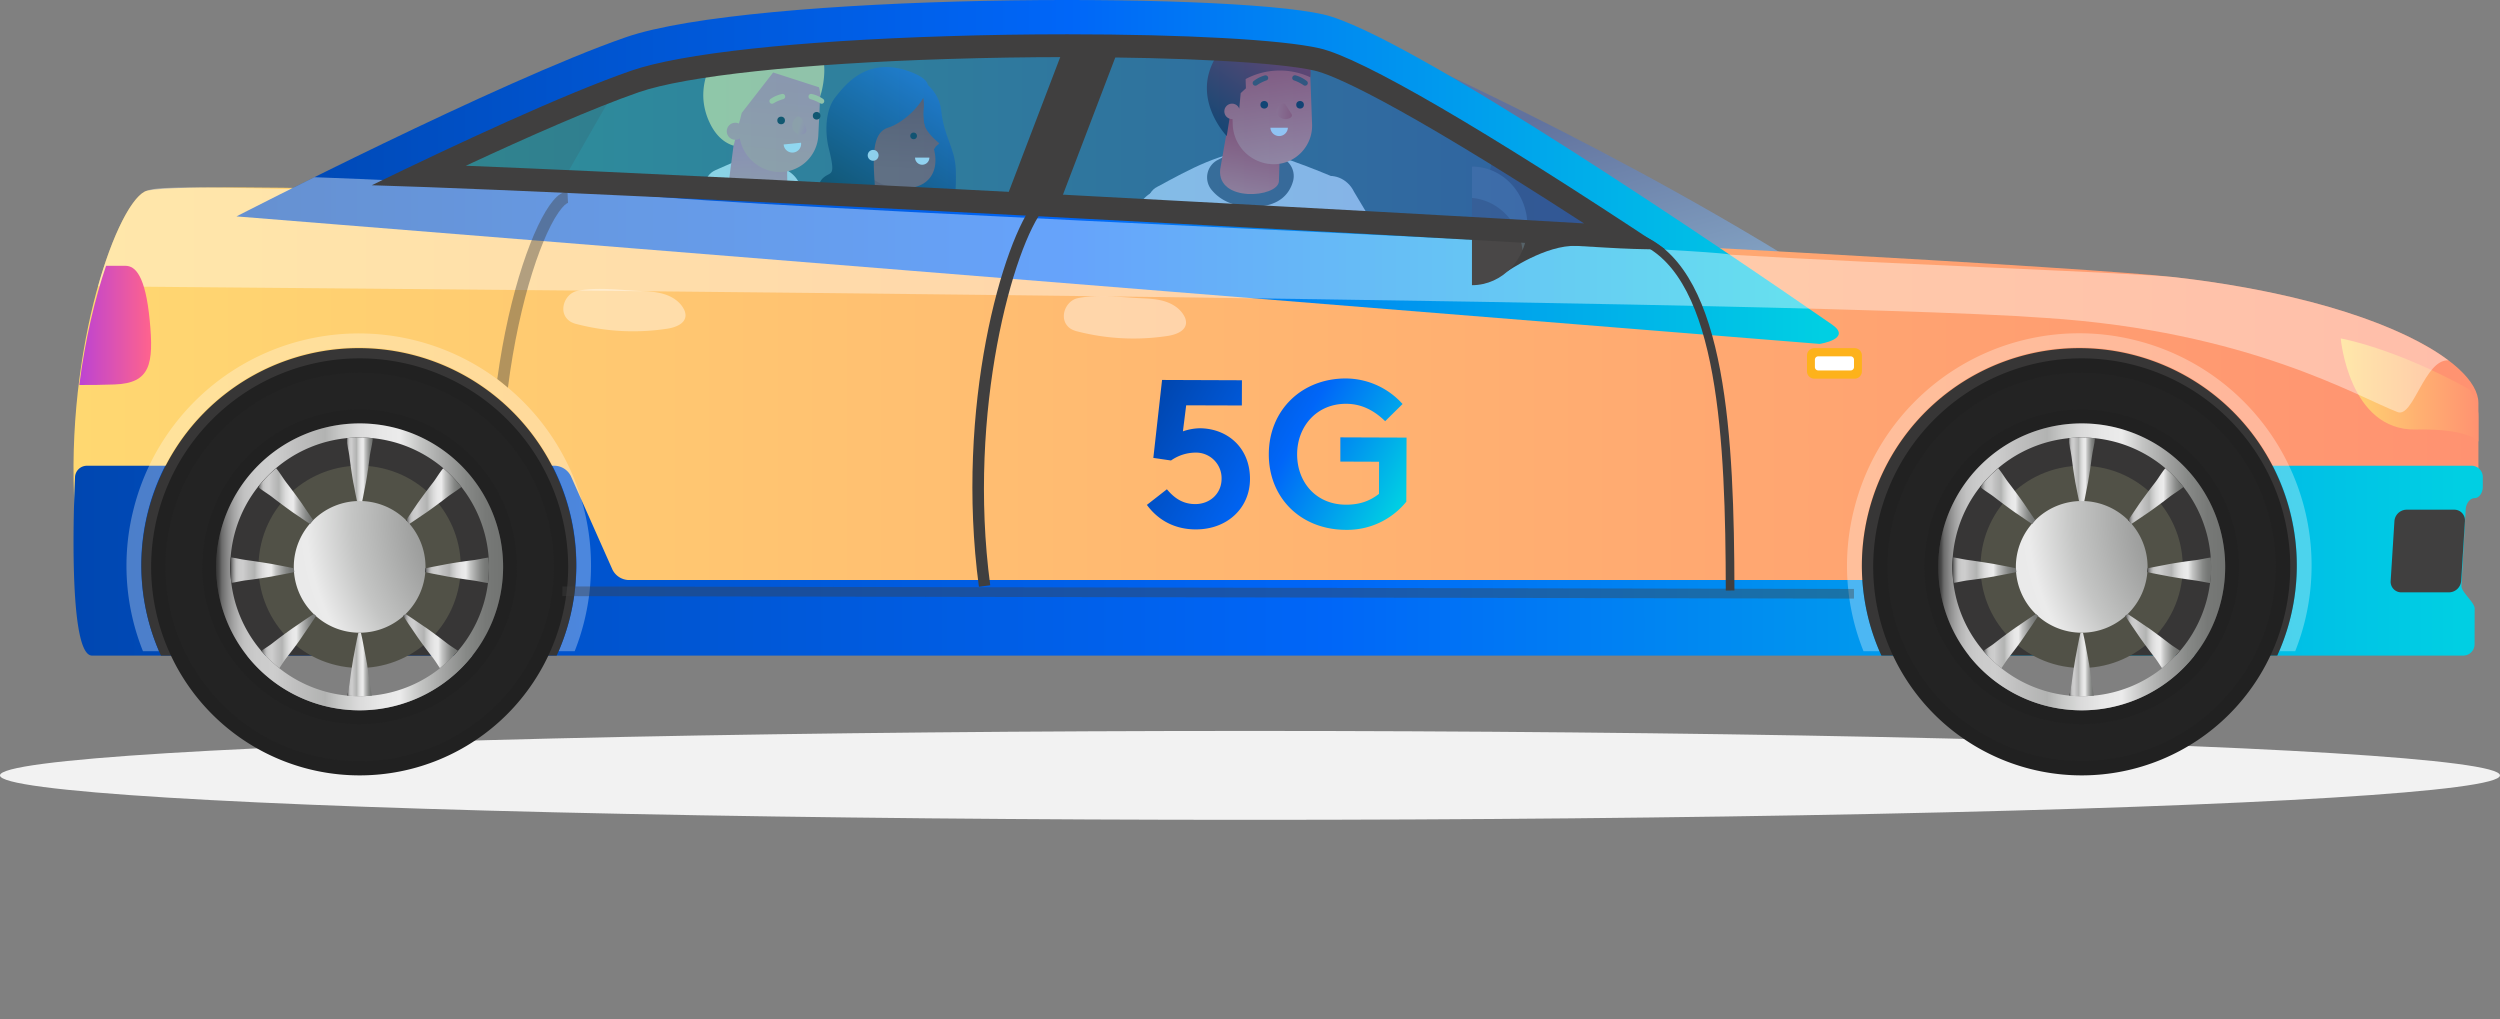 <svg xmlns="http://www.w3.org/2000/svg" xmlns:xlink="http://www.w3.org/1999/xlink" viewBox="0 0 1326.15 540.68"><rect x="0" y="0" width="1326.15" height="540.68" fill="#808080" stroke="none"/><defs><style>.cls-1{fill:none;}.cls-2{isolation:isolate;}.cls-3{fill:#f2f2f2;}.cls-4{fill:url(#linear-gradient);}.cls-5{fill:url(#New_Gradient_Swatch);}.cls-6{fill:url(#New_Gradient_Swatch-2);}.cls-7{fill:url(#New_Gradient_Swatch_copy_2);}.cls-8{fill:url(#New_Gradient_Swatch_copy_2-2);}.cls-9{fill:#3d5457;}.cls-10,.cls-16,.cls-20,.cls-43{fill:#fff;}.cls-10,.cls-18{opacity:0.4;}.cls-10,.cls-16{mix-blend-mode:overlay;}.cls-11,.cls-12,.cls-18{fill:#403f3f;}.cls-12,.cls-19,.cls-20{fill-rule:evenodd;}.cls-13{fill:url(#New_Gradient_Swatch_copy);}.cls-14{fill:#494747;}.cls-15{fill:#647f8a;}.cls-122,.cls-15{opacity:0.5;}.cls-16{opacity:0.3;}.cls-17{fill:#373636;}.cls-19{fill:#fdb21b;}.cls-21{fill:url(#New_Gradient_Swatch_copy_2-3);}.cls-22{fill:url(#New_Gradient_Swatch_copy_2-4);}.cls-23{fill:#515147;}.cls-24{fill:#212121;}.cls-25{fill:url(#radial-gradient);}.cls-26{fill:url(#linear-gradient-2);}.cls-27{fill:url(#linear-gradient-3);}.cls-28{fill:url(#linear-gradient-4);}.cls-29{clip-path:url(#clip-path);}.cls-30{fill:url(#linear-gradient-5);}.cls-31{fill:#65d0a7;}.cls-32{fill:url(#linear-gradient-6);}.cls-33{fill:#bc43d3;}.cls-34{fill:#ff638d;}.cls-35{fill:url(#linear-gradient-7);}.cls-36{fill:url(#linear-gradient-8);}.cls-37{fill:url(#linear-gradient-9);}.cls-38{fill:url(#linear-gradient-10);}.cls-39{fill:url(#linear-gradient-11);}.cls-40{fill:url(#linear-gradient-12);}.cls-41{fill:url(#linear-gradient-13);}.cls-42{fill:#f9f6f2;}.cls-44{fill:url(#linear-gradient-14);}.cls-45{fill:url(#linear-gradient-15);}.cls-46{fill:url(#linear-gradient-16);}.cls-47{fill:url(#linear-gradient-17);}.cls-48{fill:url(#linear-gradient-18);}.cls-49{fill:#e6e6e6;}.cls-50{fill:#231f20;}.cls-51{fill:#4d4d4d;}.cls-52{fill:url(#linear-gradient-19);}.cls-53{fill:url(#linear-gradient-20);}.cls-54{fill:url(#linear-gradient-21);}.cls-55{fill:#40291b;}.cls-56{fill:url(#linear-gradient-22);}.cls-57{fill:url(#linear-gradient-23);}.cls-58{fill:url(#linear-gradient-24);}.cls-59{fill:url(#linear-gradient-25);}.cls-60{fill:url(#linear-gradient-26);}.cls-61{fill:url(#linear-gradient-27);}.cls-62{fill:url(#linear-gradient-28);}.cls-63{fill:url(#linear-gradient-29);}.cls-64{fill:url(#linear-gradient-30);}.cls-65{fill:url(#linear-gradient-31);}.cls-66{fill:url(#linear-gradient-32);}.cls-67{fill:url(#linear-gradient-33);}.cls-68{fill:url(#linear-gradient-34);}.cls-69{fill:url(#linear-gradient-35);}.cls-70{fill:url(#linear-gradient-36);}.cls-71{fill:url(#linear-gradient-37);}.cls-72{fill:url(#linear-gradient-38);}.cls-73{fill:url(#linear-gradient-39);}.cls-74{fill:url(#linear-gradient-40);}.cls-75{fill:url(#linear-gradient-41);}.cls-76{fill:#1a1a1a;}.cls-77{fill:#1bcfe1;}.cls-78{fill:#ffd871;}.cls-79{fill:url(#linear-gradient-42);}.cls-80{fill:url(#linear-gradient-43);}.cls-81{fill:url(#linear-gradient-44);}.cls-82{fill:url(#linear-gradient-45);}.cls-83{fill:url(#linear-gradient-46);}.cls-84{fill:#283259;}.cls-85{fill:#f5f1e8;}.cls-86{fill:url(#linear-gradient-47);}.cls-87{fill:url(#linear-gradient-48);}.cls-88{fill:url(#linear-gradient-49);}.cls-89{fill:url(#linear-gradient-50);}.cls-90{fill:url(#linear-gradient-51);}.cls-91{fill:url(#linear-gradient-52);}.cls-92{fill:url(#linear-gradient-53);}.cls-93{fill:url(#linear-gradient-54);}.cls-94{fill:url(#linear-gradient-55);}.cls-95{fill:url(#linear-gradient-56);}.cls-96{fill:url(#linear-gradient-57);}.cls-97{fill:url(#linear-gradient-58);}.cls-98{fill:url(#linear-gradient-59);}.cls-99{fill:url(#linear-gradient-60);}.cls-100{fill:url(#linear-gradient-61);}.cls-101{fill:url(#linear-gradient-62);}.cls-102{fill:url(#linear-gradient-63);}.cls-103{fill:url(#linear-gradient-64);}.cls-104{fill:url(#linear-gradient-65);}.cls-105{fill:url(#linear-gradient-66);}.cls-106{fill:url(#linear-gradient-67);}.cls-107{fill:url(#linear-gradient-68);}.cls-108{fill:url(#linear-gradient-69);}.cls-109{fill:url(#linear-gradient-70);}.cls-110{fill:url(#linear-gradient-71);}.cls-111{fill:#232323;}.cls-112{fill:url(#radial-gradient-2);}.cls-113{fill:url(#linear-gradient-72);}.cls-114{fill:url(#linear-gradient-73);}.cls-115{fill:url(#linear-gradient-74);}.cls-116{fill:url(#linear-gradient-75);}.cls-117{fill:url(#linear-gradient-76);}.cls-118{fill:url(#linear-gradient-77);}.cls-119{fill:url(#linear-gradient-78);}.cls-120{fill:url(#linear-gradient-79);}.cls-121{fill:url(#linear-gradient-80);}.cls-122{fill:url(#New_Gradient_Swatch_copy_3);}</style><linearGradient id="linear-gradient" x1="912.9" y1="47.14" x2="981.41" y2="317.94" gradientTransform="translate(-69.61)" gradientUnits="userSpaceOnUse"><stop offset="0.03" stop-color="#61729e"/><stop offset="0.75" stop-color="#a2cee4"/></linearGradient><linearGradient id="New_Gradient_Swatch" x1="38.98" y1="222.51" x2="1314.7" y2="222.51" gradientUnits="userSpaceOnUse"><stop offset="0" stop-color="#ffd871"/><stop offset="1" stop-color="#ff9271"/></linearGradient><linearGradient id="New_Gradient_Swatch-2" x1="1241.67" y1="206.88" x2="1314.7" y2="206.88" xlink:href="#New_Gradient_Swatch"/><linearGradient id="New_Gradient_Swatch_copy_2" x1="38.98" y1="297.41" x2="1317.02" y2="297.41" gradientUnits="userSpaceOnUse"><stop offset="0" stop-color="#0047b1"/><stop offset="0.52" stop-color="#0066f8"/><stop offset="0.99" stop-color="#00cfe3"/></linearGradient><linearGradient id="New_Gradient_Swatch_copy_2-2" x1="125.44" y1="91.2" x2="975.42" y2="91.2" xlink:href="#New_Gradient_Swatch_copy_2"/><linearGradient id="New_Gradient_Swatch_copy" x1="42.07" y1="172.64" x2="80.17" y2="172.64" gradientUnits="userSpaceOnUse"><stop offset="0" stop-color="#bc43d3"/><stop offset="1" stop-color="#ff638d"/></linearGradient><linearGradient id="New_Gradient_Swatch_copy_2-3" x1="1657.85" y1="-413.78" x2="1780.53" y2="-344.82" gradientTransform="translate(-1051.01 629.39) rotate(0.23)" xlink:href="#New_Gradient_Swatch_copy_2"/><linearGradient id="New_Gradient_Swatch_copy_2-4" x1="1675.16" y1="-444.56" x2="1797.83" y2="-375.61" gradientTransform="translate(-1051.01 629.39) rotate(0.23)" xlink:href="#New_Gradient_Swatch_copy_2"/><radialGradient id="radial-gradient" cx="2340.23" cy="274.5" r="344.12" gradientTransform="matrix(-1, 0, 0, 1, 2626.55, 0)" gradientUnits="userSpaceOnUse"><stop offset="0" stop-color="#727472"/><stop offset="0.06" stop-color="#777977"/><stop offset="0.13" stop-color="#878987"/><stop offset="0.2" stop-color="#a1a2a1"/><stop offset="0.29" stop-color="#c4c5c4"/><stop offset="0.36" stop-color="#ebebeb"/><stop offset="0.43" stop-color="#e7e7e7"/><stop offset="0.5" stop-color="#dbdbdb"/><stop offset="0.57" stop-color="#c6c7c6"/><stop offset="0.62" stop-color="#b2b3b2"/><stop offset="0.72" stop-color="#bfbfbf"/><stop offset="0.8" stop-color="#cdcdcd"/><stop offset="0.86" stop-color="#cbcbcb"/><stop offset="0.9" stop-color="#c3c3c3"/><stop offset="0.92" stop-color="#b6b6b6"/><stop offset="0.94" stop-color="#a3a3a3"/><stop offset="0.96" stop-color="#8a8a8a"/><stop offset="0.98" stop-color="#6c6c6c"/><stop offset="0.99" stop-color="#494949"/><stop offset="1" stop-color="#373737"/></radialGradient><linearGradient id="linear-gradient-2" x1="2359.67" y1="300.7" x2="2511.87" y2="300.7" gradientTransform="matrix(-1, 0, 0, 1, 2626.55, 0)" xlink:href="#radial-gradient"/><linearGradient id="linear-gradient-3" x1="2428.8" y1="249" x2="2442.74" y2="249" gradientTransform="matrix(-1, 0, 0, 1, 2626.55, 0)" xlink:href="#radial-gradient"/><linearGradient id="linear-gradient-4" x1="2429.24" y1="352.47" x2="2442.3" y2="352.47" gradientTransform="matrix(-1, 0, 0, 1, 2626.55, 0)" xlink:href="#radial-gradient"/><clipPath id="clip-path"><path class="cls-1" d="M862.57,125.83q-4.85-.21-9.92-.51c-80.39-4.87-470.21-26.5-630.6-32.29,39-18.62,84.69-39.38,114.8-49.83,25.76-9,86.22-15.5,165.88-18,20.91-.65,42.2-1,63.27-1,62.2,0,113,2.79,132.62,7.28C710.52,34.26,747.58,50.33,862.57,125.83Z"/></clipPath><linearGradient id="linear-gradient-5" x1="551.75" y1="396.58" x2="569.79" y2="396.58" gradientUnits="userSpaceOnUse"><stop offset="0" stop-color="#811708"/><stop offset="1" stop-color="#9e3824"/></linearGradient><linearGradient id="linear-gradient-6" x1="12029.85" y1="2929.22" x2="12045.75" y2="2891.66" gradientTransform="translate(2057.38 -12115.67) rotate(83.34)" xlink:href="#linear-gradient-5"/><linearGradient id="linear-gradient-7" x1="467.15" y1="120.2" x2="522.17" y2="31.65" gradientUnits="userSpaceOnUse"><stop offset="0"/><stop offset="1" stop-color="#256cee"/></linearGradient><linearGradient id="linear-gradient-8" x1="466.87" y1="90.48" x2="462.47" y2="104.16" xlink:href="#linear-gradient-5"/><linearGradient id="linear-gradient-9" x1="474.59" y1="41.33" x2="472.11" y2="89.26" xlink:href="#linear-gradient-5"/><linearGradient id="linear-gradient-10" x1="511.34" y1="271.3" x2="421" y2="107.22" gradientUnits="userSpaceOnUse"><stop offset="0" stop-color="#ff638d"/><stop offset="1" stop-color="#bc43d3"/></linearGradient><linearGradient id="linear-gradient-11" x1="476.3" y1="127.99" x2="580.12" y2="231.43" xlink:href="#linear-gradient-10"/><linearGradient id="linear-gradient-12" x1="437.62" y1="101.85" x2="492.64" y2="13.31" xlink:href="#linear-gradient-7"/><linearGradient id="linear-gradient-13" x1="474.18" y1="130.12" x2="577.99" y2="233.56" xlink:href="#linear-gradient-10"/><linearGradient id="linear-gradient-14" x1="12035.14" y1="2932.02" x2="12051.04" y2="2894.45" gradientTransform="translate(2057.38 -12115.67) rotate(83.34)" xlink:href="#linear-gradient-5"/><linearGradient id="linear-gradient-15" x1="12030.76" y1="2930.49" x2="12046.65" y2="2892.93" gradientTransform="translate(2057.38 -12115.67) rotate(83.34)" xlink:href="#linear-gradient-5"/><linearGradient id="linear-gradient-16" x1="493.09" y1="42.23" x2="490.65" y2="89.43" xlink:href="#linear-gradient-5"/><linearGradient id="linear-gradient-17" x1="689.68" y1="543.29" x2="692.35" y2="442.33" gradientUnits="userSpaceOnUse"><stop offset="0" stop-color="#ff8864"/><stop offset="1" stop-color="#cf0900"/></linearGradient><linearGradient id="linear-gradient-18" x1="2858.15" y1="2500.92" x2="2844.79" y2="2440.03" gradientTransform="translate(-1344.91 -2740.14) rotate(17.25)" xlink:href="#linear-gradient-17"/><linearGradient id="linear-gradient-19" x1="16145.61" y1="-321.26" x2="16088.74" y2="-185.31" gradientTransform="matrix(-0.25, 0.97, -0.97, -0.25, 4574.99, -15461.53)" xlink:href="#linear-gradient-17"/><linearGradient id="linear-gradient-20" x1="659.75" y1="112.64" x2="668.35" y2="58.08" xlink:href="#linear-gradient-17"/><linearGradient id="linear-gradient-21" x1="-1243.38" y1="89.87" x2="-1255.34" y2="12.14" gradientTransform="translate(1923.48)" xlink:href="#linear-gradient-17"/><linearGradient id="linear-gradient-22" x1="-1279.1" y1="72.39" x2="-1234.94" y2="9.07" gradientTransform="translate(1923.48)" gradientUnits="userSpaceOnUse"><stop offset="0"/><stop offset="1" stop-color="#cf0900"/></linearGradient><linearGradient id="linear-gradient-23" x1="16137.48" y1="-324.66" x2="16080.61" y2="-188.71" gradientTransform="matrix(-0.25, 0.97, -0.97, -0.25, 4574.99, -15461.53)" xlink:href="#linear-gradient-17"/><linearGradient id="linear-gradient-24" x1="16155.59" y1="-317.09" x2="16098.71" y2="-181.14" gradientTransform="matrix(-0.25, 0.97, -0.97, -0.25, 4574.99, -15461.53)" xlink:href="#linear-gradient-17"/><linearGradient id="linear-gradient-25" x1="16141.79" y1="-322.86" x2="16084.92" y2="-186.91" gradientTransform="matrix(-0.25, 0.97, -0.97, -0.25, 4574.99, -15461.53)" xlink:href="#linear-gradient-17"/><linearGradient id="linear-gradient-26" x1="16146.82" y1="-320.75" x2="16089.95" y2="-184.8" gradientTransform="matrix(-0.25, 0.97, -0.97, -0.25, 4574.99, -15461.53)" xlink:href="#linear-gradient-17"/><linearGradient id="linear-gradient-27" x1="16150.89" y1="-319.05" x2="16094.02" y2="-183.1" gradientTransform="matrix(-0.25, 0.97, -0.97, -0.25, 4574.99, -15461.53)" xlink:href="#linear-gradient-17"/><linearGradient id="linear-gradient-28" x1="16146.96" y1="-320.7" x2="16090.09" y2="-184.74" gradientTransform="matrix(-0.25, 0.97, -0.97, -0.25, 4574.99, -15461.53)" xlink:href="#linear-gradient-17"/><linearGradient id="linear-gradient-29" x1="16146.64" y1="-320.83" x2="16089.77" y2="-184.88" gradientTransform="matrix(-0.25, 0.97, -0.97, -0.25, 4574.99, -15461.53)" xlink:href="#linear-gradient-17"/><linearGradient id="linear-gradient-30" x1="18094.17" y1="-5471.59" x2="18037.3" y2="-5335.64" gradientTransform="translate(10407.06 -15889.36) rotate(137.94)" xlink:href="#linear-gradient-17"/><linearGradient id="linear-gradient-31" x1="18086.05" y1="-5474.99" x2="18029.17" y2="-5339.04" gradientTransform="translate(10407.06 -15889.36) rotate(137.94)" xlink:href="#linear-gradient-17"/><linearGradient id="linear-gradient-32" x1="18104.15" y1="-5467.42" x2="18047.28" y2="-5331.46" gradientTransform="translate(10407.06 -15889.36) rotate(137.94)" xlink:href="#linear-gradient-17"/><linearGradient id="linear-gradient-33" x1="18090.35" y1="-5473.19" x2="18033.48" y2="-5337.24" gradientTransform="translate(10407.06 -15889.36) rotate(137.94)" xlink:href="#linear-gradient-17"/><linearGradient id="linear-gradient-34" x1="18095.39" y1="-5471.08" x2="18038.51" y2="-5335.13" gradientTransform="translate(10407.06 -15889.36) rotate(137.94)" xlink:href="#linear-gradient-17"/><linearGradient id="linear-gradient-35" x1="18099.45" y1="-5469.38" x2="18042.58" y2="-5333.43" gradientTransform="translate(10407.06 -15889.36) rotate(137.94)" xlink:href="#linear-gradient-17"/><linearGradient id="linear-gradient-36" x1="18095.52" y1="-5471.03" x2="18038.65" y2="-5335.07" gradientTransform="translate(10407.06 -15889.36) rotate(137.94)" xlink:href="#linear-gradient-17"/><linearGradient id="linear-gradient-37" x1="18095.2" y1="-5471.16" x2="18038.33" y2="-5335.21" gradientTransform="translate(10407.06 -15889.36) rotate(137.94)" xlink:href="#linear-gradient-17"/><linearGradient id="linear-gradient-38" x1="-1264.68" y1="93.15" x2="-1276.64" y2="15.42" gradientTransform="translate(1923.48)" xlink:href="#linear-gradient-17"/><linearGradient id="linear-gradient-39" x1="-1256.13" y1="58.43" x2="-1228.94" y2="59.64" gradientTransform="translate(1923.48)" xlink:href="#linear-gradient-17"/><linearGradient id="linear-gradient-40" x1="427.47" y1="557.59" x2="430.14" y2="456.63" gradientUnits="userSpaceOnUse"><stop offset="0" stop-color="#f59073"/><stop offset="1" stop-color="#ef638b"/></linearGradient><linearGradient id="linear-gradient-41" x1="2611.97" y1="2592.32" x2="2598.61" y2="2531.43" gradientTransform="translate(-1344.91 -2740.14) rotate(17.25)" xlink:href="#linear-gradient-40"/><linearGradient id="linear-gradient-42" x1="4057.44" y1="231.45" x2="4060.8" y2="115.98" gradientTransform="matrix(-1, 0, 0, 1, 4516.71, 0)" gradientUnits="userSpaceOnUse"><stop offset="0.01" stop-color="#0b4baa"/><stop offset="1" stop-color="#246cec"/></linearGradient><linearGradient id="linear-gradient-43" x1="14074.15" y1="1819.03" x2="13986.76" y2="1993.44" gradientTransform="translate(1917.75 -13880.6) rotate(88.08)" xlink:href="#linear-gradient-40"/><linearGradient id="linear-gradient-44" x1="4080.77" y1="101.27" x2="4071.42" y2="265.69" xlink:href="#linear-gradient-42"/><linearGradient id="linear-gradient-45" x1="4154.31" y1="105.54" x2="4144.89" y2="271.32" xlink:href="#linear-gradient-42"/><linearGradient id="linear-gradient-46" x1="4171.46" y1="234.76" x2="4174.82" y2="119.34" xlink:href="#linear-gradient-42"/><linearGradient id="linear-gradient-47" x1="2478.4" y1="1695.37" x2="2710.67" y2="1695.37" gradientTransform="matrix(-0.75, -0.67, -0.67, 0.75, 3400.66, 666.95)" xlink:href="#linear-gradient-40"/><linearGradient id="linear-gradient-48" x1="5005.2" y1="-135.7" x2="5001.46" y2="-182.23" gradientTransform="matrix(-0.99, 0.13, 0.13, 0.99, 5383.25, -404.54)" xlink:href="#linear-gradient-40"/><linearGradient id="linear-gradient-49" x1="-4381.64" y1="-158.24" x2="-4350.43" y2="-294.26" gradientTransform="translate(4774.91 -324.1) rotate(-7.53)" xlink:href="#linear-gradient-40"/><linearGradient id="linear-gradient-50" x1="4982.56" y1="-185.05" x2="4975.28" y2="-181.5" gradientTransform="matrix(-0.99, 0.13, 0.13, 0.99, 5383.25, -404.54)" xlink:href="#linear-gradient-40"/><linearGradient id="linear-gradient-51" x1="-4403.43" y1="-163.56" x2="-4372.23" y2="-299.58" gradientTransform="translate(4774.91 -324.1) rotate(-7.53)" xlink:href="#linear-gradient-40"/><linearGradient id="linear-gradient-52" x1="2478.4" y1="1678.67" x2="2710.67" y2="1678.67" gradientTransform="matrix(-0.75, -0.67, -0.67, 0.75, 3400.66, 666.95)" xlink:href="#linear-gradient-40"/><linearGradient id="linear-gradient-53" x1="2478.4" y1="1696.62" x2="2710.67" y2="1696.62" gradientTransform="matrix(-0.75, -0.67, -0.67, 0.75, 3400.66, 666.95)" xlink:href="#linear-gradient-40"/><linearGradient id="linear-gradient-54" x1="2478.4" y1="1679.85" x2="2710.67" y2="1679.85" gradientTransform="matrix(-0.75, -0.67, -0.67, 0.75, 3400.66, 666.95)" xlink:href="#linear-gradient-40"/><linearGradient id="linear-gradient-55" x1="2478.4" y1="1685.19" x2="2710.67" y2="1685.19" gradientTransform="matrix(-0.75, -0.67, -0.67, 0.75, 3400.66, 666.95)" xlink:href="#linear-gradient-40"/><linearGradient id="linear-gradient-56" x1="2478.4" y1="1690.69" x2="2710.67" y2="1690.69" gradientTransform="matrix(-0.75, -0.67, -0.67, 0.75, 3400.66, 666.95)" xlink:href="#linear-gradient-40"/><linearGradient id="linear-gradient-57" x1="2478.4" y1="1689.28" x2="2710.67" y2="1689.28" gradientTransform="matrix(-0.75, -0.67, -0.67, 0.75, 3400.66, 666.95)" xlink:href="#linear-gradient-40"/><linearGradient id="linear-gradient-58" x1="2478.4" y1="1689.54" x2="2710.67" y2="1689.54" gradientTransform="matrix(-0.75, -0.67, -0.67, 0.75, 3400.66, 666.95)" xlink:href="#linear-gradient-40"/><linearGradient id="linear-gradient-59" x1="14069.75" y1="1816.83" x2="13982.36" y2="1991.24" gradientTransform="translate(1917.75 -13880.6) rotate(88.08)" xlink:href="#linear-gradient-40"/><linearGradient id="linear-gradient-60" x1="14087.71" y1="1825.83" x2="14000.32" y2="2000.24" gradientTransform="translate(1917.75 -13880.6) rotate(88.08)" xlink:href="#linear-gradient-40"/><linearGradient id="linear-gradient-61" x1="14075.09" y1="1819.51" x2="13987.71" y2="1993.91" gradientTransform="translate(1917.75 -13880.6) rotate(88.08)" xlink:href="#linear-gradient-40"/><linearGradient id="linear-gradient-62" x1="14079.94" y1="1821.94" x2="13992.56" y2="1996.35" gradientTransform="translate(1917.75 -13880.6) rotate(88.08)" xlink:href="#linear-gradient-40"/><linearGradient id="linear-gradient-63" x1="14083.49" y1="1823.71" x2="13996.1" y2="1998.12" gradientTransform="translate(1917.75 -13880.6) rotate(88.08)" xlink:href="#linear-gradient-40"/><linearGradient id="linear-gradient-64" x1="14078.64" y1="1821.28" x2="13991.26" y2="1995.69" gradientTransform="translate(1917.75 -13880.6) rotate(88.08)" xlink:href="#linear-gradient-40"/><linearGradient id="linear-gradient-65" x1="14078.22" y1="1821.07" x2="13990.83" y2="1995.48" gradientTransform="translate(1917.75 -13880.6) rotate(88.08)" xlink:href="#linear-gradient-40"/><linearGradient id="linear-gradient-66" x1="2367.16" y1="302.47" x2="2401.12" y2="302.47" gradientTransform="matrix(-1, 0, 0, 1, 2626.55, 0)" xlink:href="#radial-gradient"/><linearGradient id="linear-gradient-67" x1="2470.42" y1="302.47" x2="2504.38" y2="302.47" gradientTransform="matrix(-1, 0, 0, 1, 2626.55, 0)" xlink:href="#radial-gradient"/><linearGradient id="linear-gradient-68" x1="2383.64" y1="340.07" x2="2412.63" y2="340.07" gradientTransform="matrix(-1, 0, 0, 1, 2626.55, 0)" xlink:href="#radial-gradient"/><linearGradient id="linear-gradient-69" x1="2460.44" y1="263.17" x2="2489.67" y2="263.17" gradientTransform="matrix(-1, 0, 0, 1, 2626.55, 0)" xlink:href="#radial-gradient"/><linearGradient id="linear-gradient-70" x1="2458.91" y1="340.07" x2="2487.9" y2="340.07" gradientTransform="matrix(-1, 0, 0, 1, 2626.55, 0)" xlink:href="#radial-gradient"/><linearGradient id="linear-gradient-71" x1="2381.87" y1="263.17" x2="2411.1" y2="263.17" gradientTransform="matrix(-1, 0, 0, 1, 2626.55, 0)" xlink:href="#radial-gradient"/><radialGradient id="radial-gradient-2" cx="1426.74" cy="274.5" r="344.13" xlink:href="#radial-gradient"/><linearGradient id="linear-gradient-72" x1="1446.18" y1="300.7" x2="1598.37" y2="300.7" gradientTransform="matrix(-1, 0, 0, 1, 2626.55, 0)" xlink:href="#radial-gradient"/><linearGradient id="linear-gradient-73" x1="1515.3" y1="249" x2="1529.24" y2="249" gradientTransform="matrix(-1, 0, 0, 1, 2626.55, 0)" xlink:href="#radial-gradient"/><linearGradient id="linear-gradient-74" x1="1515.75" y1="352.47" x2="1528.8" y2="352.47" gradientTransform="matrix(-1, 0, 0, 1, 2626.55, 0)" xlink:href="#radial-gradient"/><linearGradient id="linear-gradient-75" x1="1453.66" y1="302.47" x2="1487.62" y2="302.47" gradientTransform="matrix(-1, 0, 0, 1, 2626.55, 0)" xlink:href="#radial-gradient"/><linearGradient id="linear-gradient-76" x1="1556.92" y1="302.47" x2="1590.89" y2="302.47" gradientTransform="matrix(-1, 0, 0, 1, 2626.55, 0)" xlink:href="#radial-gradient"/><linearGradient id="linear-gradient-77" x1="1470.14" y1="340.07" x2="1499.13" y2="340.07" gradientTransform="matrix(-1, 0, 0, 1, 2626.55, 0)" xlink:href="#radial-gradient"/><linearGradient id="linear-gradient-78" x1="1546.94" y1="263.17" x2="1576.18" y2="263.17" gradientTransform="matrix(-1, 0, 0, 1, 2626.55, 0)" xlink:href="#radial-gradient"/><linearGradient id="linear-gradient-79" x1="1545.42" y1="340.07" x2="1574.41" y2="340.07" gradientTransform="matrix(-1, 0, 0, 1, 2626.55, 0)" xlink:href="#radial-gradient"/><linearGradient id="linear-gradient-80" x1="1468.37" y1="263.17" x2="1497.6" y2="263.17" gradientTransform="matrix(-1, 0, 0, 1, 2626.55, 0)" xlink:href="#radial-gradient"/><linearGradient id="New_Gradient_Swatch_copy_3" x1="222.05" y1="74.62" x2="862.57" y2="74.62" gradientUnits="userSpaceOnUse"><stop offset="0.01" stop-color="#20cddf"/><stop offset="1" stop-color="#246cec"/></linearGradient></defs><g class="cls-2"><g id="Layer_2" data-name="Layer 2"><g id="Layer_1-2" data-name="Layer 1"><ellipse class="cls-3" cx="663.07" cy="411.31" rx="663.07" ry="23.58"/><path class="cls-4" d="M727.94,21.46S863.25,80,979.77,156.36c0,0-34.87,2.48-69.23-1.7S727.94,21.46,727.94,21.46Z"/><path class="cls-5" d="M1286.43,342.78H55.51s-7.69,23.45-15.25-63.89,20.36-168.7,36.46-177.26c24.67-13.14,989.26,35.25,1077.34,45.46,104.55,12.13,160.64,44.47,160.64,66.69v39.69c0,1.47-15.92,1.53-15.92,3v78.88C1298.78,340.06,1286.43,342.78,1286.43,342.78Z"/><path class="cls-6" d="M1314.7,220.88c0-4.47-1.6-9.3-4.68-14.28-40.12-22.23-68.35-27.07-68.35-27.07s4.32,49.06,39.91,48.31c28.39-.59,33.12,6.39,33.12,6.39Z"/><path class="cls-7" d="M1312.66,341.7a6,6,0,0,1-5.83,6.06H48.8c-13.75,0-9-94.65-9-94.65a6.32,6.32,0,0,1,6.13-6.05H294.55a10,10,0,0,1,8.28,5.5l22.06,49.61a9.94,9.94,0,0,0,8.27,5.5H1013.3a11.34,11.34,0,0,0,8.81-5.21l28.81-50.21a11.33,11.33,0,0,1,8.82-5.2h251.45a6,6,0,0,1,5.83,6.06v5.08c0,3.33-2,6.06-4.37,6.06s-4.52,2.73-4.7,6.05l-2.25,40.4c-.19,3.32,7,8.78,7,12.11Z"/><path class="cls-8" d="M702,7.66C649.1-4.46,398.8-3.45,331.87,19.79s-206.43,95-206.43,95l839.8,67.64s17.61-2.64,6.51-10.32C916.22,133.71,746.07,17.76,702,7.66Z"/><path class="cls-9" d="M862.57,125.83q-4.85-.21-9.92-.51c-80.39-4.87-470.21-26.5-630.6-32.29,39-18.62,84.69-39.38,114.8-49.83,25.76-9,86.22-15.5,165.88-18,20.91-.65,42.2-1,63.27-1,62.2,0,113,2.79,132.62,7.28C710.52,34.26,747.58,50.33,862.57,125.83Z"/><path class="cls-10" d="M1154.06,147.09c-20.35-2.35-147.67-6.76-236.49-12-4.78-3.22-460.33-22-566.36-30.5C300.05,100.5,231.73,96.37,166.83,94c-4.5,2.22-8.74,4.33-12.65,6.29-61.21-1.4-72.63-1.19-77.46,1.39-7.28,3.87-17,22.68-24.73,50.17,16.65.46,888.29,6.09,1032.41,16.75,108.45,6.92,166.4,42,187.46,50,8.3,3.15,14.34-28.16,26.92-27.43C1275.31,173.47,1226.24,155.46,1154.06,147.09Z"/><path class="cls-11" d="M915.46,313.26C915.33,234,911.71,148,870.2,129.37l1.85-4.15c44,19.7,47.82,107.39,48,188Z"/><path class="cls-12" d="M326.3,47.57l-25.76,45-61.63,3s-11.62-8.08,4.55-13.64l16.16-5.56Z"/><path class="cls-13" d="M60.85,203.94c18.83-.7,20.84-10.62,18.56-34.12S71.84,141,66.54,141H56.27c-5.82,17-11.06,38.75-14.2,63.22C47.86,204.26,54.38,204.18,60.85,203.94Z"/><path class="cls-11" d="M519.27,311.26C506.49,215.75,532,127.19,549.32,106.5c2.66-3.19,5.16-4.79,7.65-4.91l.28,6.06s-1.1.12-3.28,2.73C537.75,129.81,512.91,218,525.28,310.46Z"/><polygon class="cls-11" points="792.7 79.28 783.4 123.61 857.8 123.61 792.7 79.28"/><path class="cls-11" d="M792.7,137c4.16,1.73,6.87,7,6.87,7s20.29-14.25,36.83-13.56-12.11-20-12.11-20l-24.72,4Z"/><path class="cls-14" d="M780.84,88.37c16.24,0,29.4,14.09,29.39,31.47s-13.18,31.45-29.42,31.44Z"/><path class="cls-15" d="M780.84,88.37V105c14,1.21,25.21,12.89,26.78,27.73a33,33,0,0,0,2.61-12.87C810.24,102.46,797.08,88.37,780.84,88.37Z"/><path class="cls-11" d="M1270.15,276.42a6.55,6.55,0,0,1,6.44-6.05h25.26a5.64,5.64,0,0,1,5.69,6.05l-2,31.75a6.56,6.56,0,0,1-6.44,6.05h-25.26a5.64,5.64,0,0,1-5.69-6.05Z"/><path class="cls-16" d="M997.05,345.45a115.4,115.4,0,1,1,211.94,0h8.52a123.15,123.15,0,0,0-84.35-164.87,123,123,0,0,0-149.59,89.31,121.74,121.74,0,0,0,4.95,75.56Z"/><path class="cls-17" d="M1208,347.76a115.33,115.33,0,1,0-216.81-75.95A114.84,114.84,0,0,0,998,347.76Z"/><path class="cls-16" d="M84.37,345.45a115.42,115.42,0,1,1,211.94,0h8.53A123.18,123.18,0,1,0,70.9,269.89a121.74,121.74,0,0,0,4.94,75.56Z"/><path class="cls-17" d="M295.32,347.76a115.33,115.33,0,1,0-209.95,0Z"/><path class="cls-18" d="M293.37,106.5c2.65-3.19,5.16-4.79,7.65-4.91l.28,6.06s-1.1.12-3.28,2.73c-9.73,11.66-22.55,48.08-28.59,95.29-1.87-1.56-3.69-3.17-5.64-4.62C270.19,154.32,283.2,118.67,293.37,106.5Z"/><path class="cls-19" d="M987.66,197a3.88,3.88,0,0,1-3.86,3.87H962.41a3.88,3.88,0,0,1-3.87-3.87v-8.45a3.87,3.87,0,0,1,3.87-3.87H983.8a3.87,3.87,0,0,1,3.86,3.87Z"/><path class="cls-20" d="M983.47,194.71a1.79,1.79,0,0,1-1.78,1.8H964.5a1.79,1.79,0,0,1-1.77-1.8v-3.89a1.79,1.79,0,0,1,1.77-1.8h17.19a1.78,1.78,0,0,1,1.78,1.79Z"/><path class="cls-21" d="M619,259.54c4.1,4.92,8.66,7.84,15,7.86,8,0,14-5.74,14-13.43a13.57,13.57,0,0,0-13.88-13.88,22.94,22.94,0,0,0-12.95,4.18l-9.37-1.37,4.63-41.35,42.37.16-.05,13.38L629.22,215l-1.73,13.82a28.4,28.4,0,0,1,8.93-1.64c14.49.06,26.72,10.14,26.65,27-.06,15.39-12.14,26.71-28.76,26.65-10.15,0-19.39-4.09-25.93-13Z"/><path class="cls-22" d="M734.78,223.42c-5.44-5.26-12-9.19-20.7-9.22-15.61-.06-25.92,11.94-26,26.66s9.82,26.8,25.88,26.86c7,0,12.38-1.74,17.53-5.73l.06-17.06L711,244.85,711,232l35.12.13-.13,34a40.3,40.3,0,0,1-32.06,14.93c-24.09-.09-41-17.11-40.88-40.3s17.44-40.08,41-40A40.71,40.71,0,0,1,744,214.31Z"/><circle class="cls-23" cx="190.78" cy="300.7" r="53.64" transform="translate(-145.89 416.75) rotate(-76.63)"/><path class="cls-24" d="M80.17,300.7A110.61,110.61,0,1,0,190.78,190.09,110.61,110.61,0,0,0,80.17,300.7Zm34.51,0a76.1,76.1,0,1,1,76.1,76.09A76.1,76.1,0,0,1,114.68,300.7Z"/><path class="cls-25" d="M190.78,265.77a34.93,34.93,0,1,1-34.93,34.93A34.92,34.92,0,0,1,190.78,265.77Z"/><path class="cls-26" d="M114.68,300.7a76.1,76.1,0,1,0,76.1-76.1A76.1,76.1,0,0,0,114.68,300.7Zm7.48,0a68.62,68.62,0,1,1,68.62,68.61A68.61,68.61,0,0,1,122.16,300.7Z"/><path class="cls-27" d="M194.14,255.79c-.68,3.37-1.29,6.74-2,10.12-.47,0-.91-.14-1.38-.14s-.92.12-1.39.14c-.69-3.37-1.3-6.75-2-10.12q-1.17-6.78-2-13.57c-.41-3.26-1.42-6.52-1.59-9.78a69.48,69.48,0,0,1,13.93,0c-.17,3.26-1.18,6.52-1.59,9.78Q195.31,249,194.14,255.79Z"/><path class="cls-28" d="M187.41,349.19c.91-4.52,1.62-9,2.69-13.56h1.35c1.07,4.52,1.78,9,2.69,13.56s1.45,9.05,2,13.57c.26,2.07.77,4.15,1.15,6.22-2.15.2-4.32.33-6.52.33s-4.38-.13-6.53-.33c.38-2.07.89-4.15,1.15-6.22Q186.24,356,187.41,349.19Z"/><g class="cls-29"><path class="cls-30" d="M561.1,409.82h0a9,9,0,0,0,8.69-9.05l0-8.49a9,9,0,0,0-9.29-8.93h0a9,9,0,0,0-8.7,9l.06,8.49A9,9,0,0,0,561.1,409.82Z"/><path class="cls-31" d="M559.19,280.76S546,294,549.91,396.29h22.32L589,292.57Z"/><path class="cls-31" d="M583.58,299.18H508c-13.33,0-24.24-12.7-24.24-28.23l-15-36.9c0-4.44,25.19-10.19,29-10.19l1.86,2.4c4.24,7.56,4.4,20.66,12.15,20.66l43.77,12.77c16.11,5.82,33.14,9.7,33.47,32.88l-15.17,7.85C573.8,304.86,587.39,299.18,583.58,299.18Z"/><path class="cls-32" d="M502.09,146.74a10.46,10.46,0,0,0-13.37,6.38c-2.08,5.53-2.75,15.6,4.94,19.07l65.41,15.49,4.11-8.09Z"/><polygon class="cls-33" points="573.72 403.05 582.85 411.43 595.23 423.1 582.85 425.49 545.04 423.17 546.5 415.53 548.75 404.83 551.74 404.62 550.99 401.15 574.36 397.98 573.72 403.05"/><path class="cls-34" d="M545,423.17s31.53,5.78,35.53,5.49a79.76,79.76,0,0,0,14.77-4.06l-.29-4a76.79,76.79,0,0,1-15.34,3.1,272.08,272.08,0,0,1-35.46-4.49Z"/><path class="cls-35" d="M487.59,41.67s10.52,5.47,11.69,16.94c1.42,14,7.28,19.78,7.73,31.33.84,21.28-5.12,39-6.64,39.24s-25-7.54-25-7.54L461.83,94.39l13.75-50.56Z"/><path class="cls-36" d="M456.66,118.74l1.58.54c4.86,1.65,11.2.45,13.09-4.77L484,75.66c1.9-5.23-.53-10.86-5.39-12.51L477,62.61c-4.86-1.66-10.39,1.27-12.29,6.5L449,107.76C447.05,113,451.79,117.09,456.66,118.74Z"/><path class="cls-37" d="M470.06,98.47a25.35,25.35,0,0,1-7.87-4.08,26.68,26.68,0,0,1-8.95-12.71l-3.08-24.6c-1.45-11.52,6.43-17.25,17.92-18.36V37.49c7.81-.75,14.64,2.17,18.68,7.73A18.24,18.24,0,0,1,490,57.7c-.73,7.49,1.16,13.48,5,20,.45,1.32,3.19,9.83-1.43,16.22C487.92,101.77,475.58,100.17,470.06,98.47Z"/><path class="cls-38" d="M488.67,112.1c-9.77-.85-28.52-7.22-48.73-6.17-13.11,1.93-24.95,17.8-26.94,46.46.05,0,8,81,8,81,2,10,19.73,9.2,29.74,7l40.66,10.74c13,3.24,23.61-1.89,24.17-7.53,1-10.3-12.26-15.65-13.06-17.71-10.48-27.07-13.38-56.94-7.8-102.1-.11-.55-.24-1.08-.4-1.61a6.48,6.48,0,0,1,3.31,1.85C505.16,131.71,497.25,115.68,488.67,112.1Z"/><path class="cls-39" d="M496.49,117.17,520,151.52l-29.3,22.08-27.55-37c9.38-14.44,17.59-30.91,30.51-22.24A10.21,10.21,0,0,1,496.49,117.17Z"/><path class="cls-40" d="M491.65,47.35c-1.73,7.6-12.1,17.72-20.53,20.36S463,82.65,464,97.45c.39,5.78-3.46,9.11-7.86,11a23.19,23.19,0,0,1-18.11,0l-2.82-1.17c-1.86-2.06-2.23-9.51,1.37-12.82,4.21-3.89,7,.15,2.94-16.25-1.54-6.25-2.42-19.07,3.71-26.77,5.56-7,17.54-22.34,40.85-12.88C495.33,43.14,491.65,47.35,491.65,47.35Z"/><path class="cls-41" d="M556,175.5l-23,11.47a25.92,25.92,0,0,1-20.86,1l-26.17-10-3-26.08,21.66-19.42L518.93,151l5.2,4.75Z"/><path class="cls-42" d="M466.05,82.4a2.88,2.88,0,1,1-2.88-2.88A2.88,2.88,0,0,1,466.05,82.4Z"/><path class="cls-43" d="M493,83.59a3.8,3.8,0,0,1-7.6,0"/><path class="cls-44" d="M581.18,189.94a20.39,20.39,0,0,1-10.86,2.26,20.62,20.62,0,0,1-11.7-4.79l1.74-9.36Z"/><path class="cls-45" d="M571.07,179.38l-11.35-.62.71,3.17,8.05.95,3.41-1.22A1.52,1.52,0,0,0,571.07,179.38Z"/><path class="cls-46" d="M489.18,57.42c0,.57.61,4.47.61,5a12.77,12.77,0,0,0,.5,3.32c.24,1.36,1.33,4.75,8,10.3l-1.89,1.67c-1,1.71-1.47,2.17-1.77,2.2a.81.81,0,0,0-.38.11,1.05,1.05,0,0,0-.41.59l-9.24-10.14Z"/><circle cx="484.64" cy="72.09" r="1.77"/><ellipse class="cls-3" cx="678.64" cy="509.6" rx="85.75" ry="20.82"/><path class="cls-34" d="M643.16,297.45h52.89l17.29-6.13q.15-15.33.29-30.66Q711.8,242.81,710,225c0-12.54-3.43-19-13.91-19H643.16c-10.48,0-19,10.17-19,22.71v46.06C624.18,287.28,632.68,297.45,643.16,297.45Z"/><polygon class="cls-47" points="680.3 480.66 703.46 481.81 703.25 447.41 680.08 446.25 680.3 480.66"/><polygon class="cls-48" points="633.7 488.56 656.9 488.78 656.84 453.8 633.65 453.58 633.7 488.56"/><polygon class="cls-49" points="705.72 477.54 715.71 486.71 729.25 499.47 715.71 502.08 674.34 499.55 675.94 491.19 678.4 479.49 681.68 479.25 680.86 475.47 706.42 471.99 705.72 477.54"/><path class="cls-50" d="M674.34,499.54s34.5,6.33,38.87,6a87.76,87.76,0,0,0,16.16-4.45l-.32-4.37c-5.38,1.48-10.77,3-16.78,3.39a296.48,296.48,0,0,1-38.79-4.92Z"/><path class="cls-34" d="M624.18,261.42l2.48,84.64c.17,6.07,4.19,9.9,8.93,8.5l25.69.7,5.58-12.85q.24-10.31.47-20.62,4.75-10.95,9.52-21.89c-.18-6.08-7.35-61.14-12.08-59.74l-32.3,7.67C627.74,249.23,624,255.35,624.18,261.42Z"/><path class="cls-34" d="M629.53,453.7l33.25,3.81,4.42-124.72a11.64,11.64,0,0,0-10.94-12l-30.33-1.81Z"/><path class="cls-34" d="M713.63,260.66l-.8,84.67c-.06,6.08-4,10-8.76,8.68l-25.68,1.2c-4.76-1.3-8.86-15.66-8.8-21.74l-7.86-33.3c.06-6.08,6.15-61.27,10.91-60l32.44,7C709.84,248.54,713.69,254.58,713.63,260.66Z"/><path class="cls-34" d="M674.73,454.26,708,458.07l4.42-124.72a11.63,11.63,0,0,0-10.94-12l-30.33-1.82Z"/><polygon class="cls-3" points="661.19 484.06 671.18 493.23 684.72 505.99 671.18 508.6 629.81 506.06 631.41 497.71 633.87 486 637.15 485.77 636.33 481.99 661.89 478.51 661.19 484.06"/><path class="cls-50" d="M629.81,506.06s34.5,6.33,38.87,6a87.54,87.54,0,0,0,16.16-4.45l-.31-4.37c-5.39,1.48-10.77,3-16.78,3.39a296.63,296.63,0,0,1-38.8-4.92Z"/><path class="cls-49" d="M710.41,95.24s-32.33-14.16-44.15-14.92C649.84,79.26,630,90.35,614,99.06l29.92,21.1,58.46-11Z"/><path class="cls-49" d="M686.49,248.43c-23.49,1.18-29.42.88-56.49-9.08C617.3,234,609.53,216,609.83,207.59,605,148,601.09,104.72,614,99.06l84.55,4.33c13.26,30,19.26,63.49,16.15,101.27.85,10.54,21.3,24.62,6.31,38.13C716.52,246.86,695.15,248,686.49,248.43Z"/><path class="cls-49" d="M749.53,197.86l-1.22.6c-6.48,3.19-19,2.87-22.44-4.26l-32.44-80.27c-3.4-7.13-.88-15.56,5.6-18.76l1.22-.59c6.48-3.2,14.56,0,18,7.14l44.19,73.94C765.8,182.78,766.66,195.8,749.53,197.86Z"/><path class="cls-51" d="M646,84.83a10.4,10.4,0,0,0-3.57,15.55c3.79,4.83,10.51,9.38,22.4,9.31,14-.09,19.19-7.09,21-13.31a10.46,10.46,0,0,0-5.71-12.53h0a10.37,10.37,0,0,0-3.86-.94l-21.52-1a10.53,10.53,0,0,0-5.37,1.17Z"/><path class="cls-52" d="M784,222.09l-50.11-28.91a10.32,10.32,0,0,1-1.32-14.36c3.53-4.36,11.49-9.67,18.11-4.76l41.76,41.3Z"/><path class="cls-53" d="M678.41,96.29l1.05-34.13c.45-4.8-6.55-10-12.7-10.79l-2-.27c-6.15-.8-11.55,2.47-12,7.28L647.25,89.9C645.59,107.45,677.61,104.88,678.41,96.29Z"/><path class="cls-54" d="M675.74,87.12h0a21.91,21.91,0,0,1-21.83-21L653,41.3A20.46,20.46,0,0,1,673.27,20h0A21.93,21.93,0,0,1,695.1,41L696,65.8A20.45,20.45,0,0,1,675.74,87.12Z"/><path class="cls-55" d="M671.8,42.65a20.79,20.79,0,0,0-5.11,2.58,1.43,1.43,0,0,1-2-.47h0A1.36,1.36,0,0,1,665,43a17,17,0,0,1,5.92-3,1.45,1.45,0,0,1,1.69.79h0A1.35,1.35,0,0,1,671.8,42.65Z"/><path class="cls-55" d="M686.43,42.65a20.79,20.79,0,0,1,5.11,2.58,1.43,1.43,0,0,0,2-.47h0a1.36,1.36,0,0,0-.32-1.78,17,17,0,0,0-5.92-3,1.45,1.45,0,0,0-1.69.79h0A1.35,1.35,0,0,0,686.43,42.65Z"/><path class="cls-56" d="M693.94,31.39A20.61,20.61,0,0,1,695.1,41a38.52,38.52,0,0,0-34.33.92c0,1.64.09,3.28.14,4.93l-2.78,2.55-.75,8.16-4-2.13q-1.32,8.37-2.65,16.74c-.66-.69-14.68-15.71-9.3-33.92.82-2.78,4.7-14.44,16.77-19.58A28.92,28.92,0,0,1,685.29,21,21.85,21.85,0,0,1,693.94,31.39Z"/><path class="cls-57" d="M809,219.61,797.22,214l-.62,3.68,8.13,4.52,4.16.18A1.74,1.74,0,0,0,809,219.61Z"/><path class="cls-58" d="M803.36,245.49h0a1.73,1.73,0,0,1-2.77-.12l-11.08-11.13a1.41,1.41,0,0,1,.08-1.85l1-.89a1.4,1.4,0,0,1,1.85.09l11.08,11.13C803.91,243.67,804.31,245.07,803.36,245.49Z"/><path class="cls-59" d="M821.18,240.26h0a1.73,1.73,0,0,1-2.77-.12L807.33,229a1.41,1.41,0,0,1,.08-1.85l1-.89a1.4,1.4,0,0,1,1.85.09l11.07,11.13A1.73,1.73,0,0,1,821.18,240.26Z"/><path class="cls-60" d="M819.53,246.21h0a1.73,1.73,0,0,1-2.77-.13l-14.17-14.51a1.4,1.4,0,0,1,.08-1.84l.5-.91a1.41,1.41,0,0,1,1.85.08l14.17,14.51A1.74,1.74,0,0,1,819.53,246.21Z"/><path class="cls-61" d="M811.68,245.86h0a1.74,1.74,0,0,1-2.77-.12l-13.73-14a1.41,1.41,0,0,1,.08-1.85l1-.88a1.41,1.41,0,0,1,1.85.08l13.73,14A2.09,2.09,0,0,1,811.68,245.86Z"/><path class="cls-62" d="M810.05,227.53l-5.81,5.76c-4.85,4.88-12.7,4.53-17.58-.32l-1.76-1.92a.65.65,0,0,1,0-.93l12.72-15.64c0-.46.49-.44.93,0l12,12.1A1.44,1.44,0,0,1,810.05,227.53Z"/><circle class="cls-63" cx="792.19" cy="223.04" r="10.64"/><path class="cls-64" d="M619.27,253.63l-26-51.71a10.33,10.33,0,0,1,6.81-12.72c5.35-1.7,14.91-1.76,17.74,6L630,252.64Z"/><path class="cls-65" d="M641.55,265.33l-6.75-11.17-2.55,2.72,4.31,8.25,3.37,2.44A1.72,1.72,0,0,0,641.55,265.33Z"/><path class="cls-66" d="M622.61,283.84h0a1.74,1.74,0,0,1-2.25-1.63l-3.13-15.39a1.41,1.41,0,0,1,1.08-1.5l1.3-.21a1.4,1.4,0,0,1,1.49,1.09l3.13,15.39C624.07,282.61,623.63,284,622.61,283.84Z"/><path class="cls-67" d="M640.37,289.27h0a1.74,1.74,0,0,1-2.25-1.63L635,272.25a1.41,1.41,0,0,1,1.08-1.5l1.29-.21a1.41,1.41,0,0,1,1.5,1.09L642,287A1.73,1.73,0,0,1,640.37,289.27Z"/><path class="cls-68" d="M635.72,293.33h0a1.74,1.74,0,0,1-2.25-1.63l-3.85-19.91a1.39,1.39,0,0,1,1.08-1.5l.92-.48a1.42,1.42,0,0,1,1.5,1.08L637,290.81A1.74,1.74,0,0,1,635.72,293.33Z"/><path class="cls-69" d="M629.35,288.72h0a1.74,1.74,0,0,1-2.25-1.63l-3.75-19.27a1.42,1.42,0,0,1,1.09-1.5l1.29-.2a1.41,1.41,0,0,1,1.5,1.08L631,286.47A2.1,2.1,0,0,1,629.35,288.72Z"/><path class="cls-70" d="M638.07,272.51l-8,1.62a12.43,12.43,0,0,1-14.51-9.93l-.41-2.58a.64.64,0,0,1,.54-.75l19.23-6.07c.27-.37.65-.1.75.55L639,272A1.41,1.41,0,0,1,638.07,272.51Z"/><circle class="cls-71" cx="625.63" cy="258.94" r="10.64"/><circle class="cls-72" cx="653.55" cy="59.07" r="4.1"/><path class="cls-73" d="M685.32,61.44c-.31,1.21-2.37,1.93-4,1.72-1.91-.23-4.1-1.82-4.1-4.09,0-2.66,2.87-4.53,4.1-4.1.55.2.62.59,2,2.73C685,60.39,685.5,60.73,685.32,61.44Z"/><circle cx="670.63" cy="55.58" r="2.03"/><circle cx="689.63" cy="55.58" r="2.03"/><path class="cls-43" d="M683.17,67.75a4.64,4.64,0,0,1-9.27,0"/><path class="cls-49" d="M603.84,214.45l-1.34-.17c-7.17-.89-17.49-8.08-16.41-15.9l17-84.89c1.08-7.81,7.83-13.47,15-12.58l1.34.17c7.17.9,12.15,8,11.07,15.85L626.8,203C625.73,210.81,619.28,222.15,603.84,214.45Z"/><ellipse class="cls-3" cx="411.28" cy="519.86" rx="85.75" ry="20.82"/><path class="cls-34" d="M381,311.74h52.89l17.29-6.13q.15-15.33.29-30.66l-3.66-35.71c0-12.54-3.44-19-13.92-19H381c-10.48,0-19,10.16-19,22.7V289C362,301.58,370.47,311.74,381,311.74Z"/><polygon class="cls-74" points="418.09 494.95 441.25 496.11 441.04 461.71 417.88 460.55 418.09 494.95"/><polygon class="cls-75" points="371.5 502.85 394.69 503.07 394.63 468.1 371.44 467.87 371.5 502.85"/><polygon class="cls-76" points="443.51 491.83 453.5 501 467.04 513.76 453.5 516.38 412.13 513.84 413.74 505.49 416.19 493.78 419.47 493.55 418.65 489.76 444.21 486.29 443.51 491.83"/><path class="cls-3" d="M412.13,513.84s34.5,6.32,38.87,6a87.54,87.54,0,0,0,16.16-4.45l-.31-4.37c-5.39,1.48-10.77,3-16.78,3.4a298.2,298.2,0,0,1-38.79-4.92Z"/><path class="cls-77" d="M362,275.71l2.47,84.64c.18,6.08,4.2,9.9,8.93,8.5l25.7.7q2.79-6.42,5.57-12.85.24-10.31.47-20.61l9.53-21.9c-.18-6.08-7.36-61.14-12.09-59.74l-32.3,7.68C365.53,263.52,361.8,269.64,362,275.71Z"/><path class="cls-77" d="M367.33,468l33.24,3.81L405,347.08a11.65,11.65,0,0,0-10.95-12l-30.32-1.82Z"/><path class="cls-77" d="M451.42,275l-.8,84.68c-.06,6.07-4,10-8.76,8.67l-25.68,1.21c-4.76-1.31-8.85-15.67-8.8-21.74l-7.85-33.31c.05-6.08,6.14-61.27,10.9-60l32.44,7C447.63,262.84,451.48,268.88,451.42,275Z"/><path class="cls-77" d="M412.53,468.55l33.24,3.82,4.43-124.72a11.66,11.66,0,0,0-10.95-12l-30.32-1.82Z"/><polygon class="cls-76" points="398.98 498.35 408.97 507.52 422.51 520.28 408.97 522.9 367.61 520.36 369.21 512.01 371.67 500.3 374.94 500.06 374.12 496.28 399.69 492.81 398.98 498.35"/><path class="cls-3" d="M367.61,520.36s34.49,6.32,38.86,6a87.54,87.54,0,0,0,16.16-4.45l-.31-4.37c-5.39,1.48-10.77,3-16.78,3.39A296.47,296.47,0,0,1,366.75,516Z"/><path class="cls-78" d="M361.84,274.21,446,271.68c8.15-.39,4.12-6.05,3.44-14.73-32.54-28-3-89.37-.53-138.61l-104.39,5q5,66.26,10,132.5c-2.31,10.13-1.11,17.78,2.43,19.23C357.72,275.35,359.23,275.63,361.84,274.21Z"/><path class="cls-79" d="M477.82,214.41c11.82-5.47,9.17-15.13,7.66-22.21l-19.63-63.08c-1.51-7.07-9.39-16.44-15.71-15l-2.71.62c-6.32,1.44-20.86,12.51-19.35,19.59L454,202.07C460.05,221.46,477.82,214.41,477.82,214.41Z"/><path class="cls-80" d="M519.27,236l-53.34-24.13a9.6,9.6,0,0,1-3.76-13.06h0c2.53-4.78,9-11.38,16.1-8.21l46.33,29.56a9.58,9.58,0,0,1,3.76,13h0C525.83,238,523.87,238.38,519.27,236Z"/><polygon class="cls-78" points="407.01 94.52 444.88 113.77 451.73 124.35 343.63 128.94 346.62 109.81 383.95 95.88 407.01 94.52"/><path class="cls-81" d="M414.57,92.7s17.3,53.45,13.85,77.39c-4.78,33.16-.95,104.45.13,102.42l23,2c16.94,0,17.24-3.06,11.59-11.27-17.31-24.5-14.18-59.68-10.36-95.23l2.67-53Z"/><path class="cls-82" d="M375.1,94.24c1.19-3.29-31.46,10.2-36.4,24.46l10.83,57.94-13.85,6.86a122.94,122.94,0,0,1,11.6,43.63c1.65,23.36-4.59,35.22,2.44,44.41,4.89,6.37,16.7,12.16,48.79,5.78,0,0,3.82-88.69-6.23-154.33C390.24,109.63,371.67,103.71,375.1,94.24Z"/><path class="cls-83" d="M328.76,214.09l1.12-5.92A14,14,0,0,0,347.64,199l22.48-69.65a14.54,14.54,0,0,0-8.92-18.21,13.57,13.57,0,0,0-4.75-1.61c-9.53-1.37-17,8.19-17.75,9.15-15.2,22.6-24.78,45.66-22.49,69.65C313.79,195.87,315.75,209.57,328.76,214.09Z"/><path class="cls-84" d="M437,143.28a3.25,3.25,0,1,1-3.25-3.34A3.29,3.29,0,0,1,437,143.28Z"/><path class="cls-84" d="M438.3,176.37a3.25,3.25,0,1,1-3.25-3.33A3.3,3.3,0,0,1,438.3,176.37Z"/><path class="cls-84" d="M439.36,209.22a3.25,3.25,0,1,1-3.25-3.33A3.29,3.29,0,0,1,439.36,209.22Z"/><path class="cls-84" d="M440.61,241.37a3.25,3.25,0,1,1-3.25-3.33A3.29,3.29,0,0,1,440.61,241.37Z"/><path class="cls-85" d="M408.25,86.51l7.87,3.22a15,15,0,0,1,9.25,14.72c-.25,4.61-1.49,9.49-5.09,12.28,0,0-4.24-15.84-5-16.7-3.5-4.15-10.14-6.15-10.14-6.15Z"/><path class="cls-86" d="M373.71,244.71l-50.37-33.49a10.37,10.37,0,0,1-2.21-14h0c3.1-4.52,10.37-10.24,17.05-5.84l42.73,37.94a10.37,10.37,0,0,1,2.21,14h0C380,247.84,378,247.92,373.71,244.71Z"/><path class="cls-85" d="M392.28,86.32c.29-.42-.91-1.3-2.24-.68l-10.51,4.62-.12.06c-6.06,2.71-7.5,10.89-3,15.83L392.28,123l-1.85-9.33S387.34,93.6,392.28,86.32Z"/><path class="cls-87" d="M417.72,103.71l-.45-34.14c.23-4.82-7-9.7-13.16-10.23l-2-.17c-6.18-.53-11.43,3-11.67,7.79l-4.12,31.73C385.42,116.3,417.3,112.33,417.72,103.71Z"/><path class="cls-88" d="M412.07,91.21h0a21.92,21.92,0,0,1-20-22.77l1.2-24.83a20.45,20.45,0,0,1,22-19.51h0a21.92,21.92,0,0,1,20,22.77L434.09,71.7A20.44,20.44,0,0,1,412.07,91.21Z"/><path class="cls-78" d="M435.16,54.84a21,21,0,0,0-5.26-2.25,1.43,1.43,0,0,1-.94-1.84h0a1.36,1.36,0,0,1,1.56-.91,17.2,17.2,0,0,1,6.09,2.62,1.45,1.45,0,0,1,.48,1.8h0A1.35,1.35,0,0,1,435.16,54.84Z"/><path class="cls-78" d="M410.23,54.84a21,21,0,0,1,5.26-2.25,1.43,1.43,0,0,0,.94-1.84h0a1.36,1.36,0,0,0-1.56-.91,17.12,17.12,0,0,0-6.09,2.62,1.45,1.45,0,0,0-.48,1.8h0A1.35,1.35,0,0,0,410.23,54.84Z"/><path class="cls-78" d="M373.13,52.67c-.92-14.22,7.56-25.23,10.46-28.7-.74-2.33-1.47-4.67-2.21-7l5.94,4.3-.8-6.11,3.4,4.36L393,18.09a39.6,39.6,0,0,1,27.59-2.15l0,.08c25,3.87,14.48,35.21,14.48,35.21a14.7,14.7,0,0,0-.65-4.94l-24.29-7.85L393.45,59.91l-4.29,17.38c-6.39-1.94-10.4-7.18-12.8-12.39A34.68,34.68,0,0,1,373.13,52.67Z"/><path class="cls-89" d="M427.43,70.15c-.83,1.19-2.76,1.49-4.2,1a4.79,4.79,0,0,1-3-4.75c.11-2.47,2.24-4.87,3.53-4.6l.24.08a4.78,4.78,0,0,1,2.06,2.37C427.49,67.46,428.19,69.06,427.43,70.15Z"/><circle class="cls-90" cx="390.04" cy="69.63" r="4.53"/><circle cx="433.2" cy="61.41" r="2.03"/><circle cx="414.36" cy="63.9" r="2.03"/><path class="cls-91" d="M401.09,236.24,388.74,232l-.2,3.73,8.59,3.57,4.15-.29A1.73,1.73,0,0,0,401.09,236.24Z"/><path class="cls-92" d="M398.41,262.59h0a1.73,1.73,0,0,1-2.77.19L383.37,253a1.42,1.42,0,0,1-.13-1.85l.86-1A1.42,1.42,0,0,1,386,250l12.27,9.81C398.74,260.71,399.3,262.06,398.41,262.59Z"/><path class="cls-93" d="M415.52,255.38h0a1.74,1.74,0,0,1-2.77.19l-12.26-9.81a1.4,1.4,0,0,1-.13-1.85l.86-1a1.39,1.39,0,0,1,1.84-.13l12.27,9.81A1.73,1.73,0,0,1,415.52,255.38Z"/><path class="cls-94" d="M414.55,261.47h0a1.73,1.73,0,0,1-2.77.19l-15.72-12.81a1.42,1.42,0,0,1-.12-1.85l.39-.95a1.4,1.4,0,0,1,1.85-.13l15.72,12.81A1.75,1.75,0,0,1,414.55,261.47Z"/><path class="cls-95" d="M406.71,262h0a1.74,1.74,0,0,1-2.77.2l-15.22-12.39a1.4,1.4,0,0,1-.13-1.85l.86-1a1.39,1.39,0,0,1,1.84-.13l15.23,12.39A2.08,2.08,0,0,1,406.71,262Z"/><path class="cls-96" d="M403,244l-5.12,6.38c-4.26,5.4-12.11,5.94-17.5,1.68l-2-1.72a.64.64,0,0,1-.07-.92l10.88-17c0-.46.43-.49.92-.06L403.41,243A1.38,1.38,0,0,1,403,244Z"/><circle class="cls-97" cx="384.77" cy="241.54" r="10.64"/><path class="cls-98" d="M543.6,225.85,531.12,222l-.08,3.72,8.71,3.29,4.14-.42A1.73,1.73,0,0,0,543.6,225.85Z"/><path class="cls-99" d="M541.8,252.27h0a1.73,1.73,0,0,1-2.76.29l-12.59-9.4a1.42,1.42,0,0,1-.19-1.84l.83-1a1.41,1.41,0,0,1,1.84-.19l12.59,9.39C542.07,250.39,542.67,251.72,541.8,252.27Z"/><path class="cls-100" d="M558.66,244.49h0a1.72,1.72,0,0,1-2.75.29l-12.59-9.4a1.39,1.39,0,0,1-.19-1.84l.82-1a1.41,1.41,0,0,1,1.84-.19l12.59,9.39A1.73,1.73,0,0,1,558.66,244.49Z"/><path class="cls-101" d="M557.9,250.61h0a1.73,1.73,0,0,1-2.76.29L539,238.62a1.41,1.41,0,0,1-.19-1.84l.37-1a1.41,1.41,0,0,1,1.84-.19l16.14,12.28A1.74,1.74,0,0,1,557.9,250.61Z"/><path class="cls-102" d="M550.08,251.42h0a1.73,1.73,0,0,1-2.76.28l-15.63-11.87a1.41,1.41,0,0,1-.19-1.84l.82-1a1.41,1.41,0,0,1,1.84-.19l15.64,11.87A2.09,2.09,0,0,1,550.08,251.42Z"/><path class="cls-103" d="M545.79,233.52l-4.91,6.55c-4.08,5.53-11.89,6.34-17.43,2.26l-2-1.65a.63.63,0,0,1-.09-.92l10.3-17.33c0-.46.41-.51.92-.09l13.6,10.22A1.4,1.4,0,0,1,545.79,233.52Z"/><circle class="cls-104" cx="527.47" cy="231.69" r="10.64"/><path class="cls-43" d="M415.7,76.64a4.64,4.64,0,1,0,9.23-.93"/></g><path class="cls-105" d="M237.48,305.85c-4-.8-8-1.48-12.06-2.37.06-.68.19-1.33.21-2,4-.86,7.9-1.54,11.85-2.33q6.78-1.17,13.56-2c2.7-.34,5.4-1.05,8.09-1.4.12,1.65.26,3.3.26,5a68.8,68.8,0,0,1-.59,8.54c-2.58-.37-5.17-1-7.76-1.37Q244.26,307,237.48,305.85Z"/><path class="cls-106" d="M144.07,299.13c4,.79,7.9,1.47,11.85,2.33,0,.69.15,1.34.21,2-4,.89-8,1.57-12.06,2.37q-6.78,1.18-13.56,2c-2.59.33-5.17,1-7.76,1.37a68.8,68.8,0,0,1-.59-8.54c0-1.69.14-3.34.26-5,2.69.35,5.39,1.06,8.09,1.4Q137.29,298,144.07,299.13Z"/><path class="cls-107" d="M221.42,337.89c-2.49-3.74-5.11-7.36-7.5-11.21.38-.34.81-.61,1.17-1,3.8,2.37,7.38,5,11.09,7.43q5.63,4,11,8.17c1.81,1.4,3.83,2.59,5.71,3.92a69.57,69.57,0,0,1-9.53,9.19c-1.28-1.82-2.44-3.76-3.79-5.51Q225.39,343.53,221.42,337.89Z"/><path class="cls-108" d="M160.13,267.09c2,3,4,5.89,6,8.88-.61.61-1.09,1.34-1.65,2-3.06-2-6.05-4.09-9.09-6.12q-5.62-4-11-8.16c-2.41-1.87-5.16-3.4-7.49-5.35a68.83,68.83,0,0,1,9.58-9.95c2,2.36,3.59,5.21,5.51,7.69Q156.16,261.47,160.13,267.09Z"/><path class="cls-109" d="M155.37,333.14c3.71-2.47,7.29-5.06,11.09-7.43.36.36.8.63,1.17,1-2.39,3.85-5,7.47-7.5,11.21s-5.37,7.43-8.17,11c-1.35,1.75-2.51,3.69-3.79,5.51a69.57,69.57,0,0,1-9.53-9.19c1.88-1.33,3.91-2.52,5.72-3.92Q149.74,337.1,155.37,333.14Z"/><path class="cls-110" d="M226.18,271.84c-3,2-6,4.11-9.09,6.12-.56-.65-1-1.38-1.65-2,2-3,4-5.91,6-8.88q4-5.62,8.17-11c1.92-2.48,3.48-5.32,5.51-7.69a68.83,68.83,0,0,1,9.58,9.95c-2.33,1.95-5.08,3.48-7.48,5.35Q231.8,267.88,226.18,271.84Z"/><path class="cls-111" d="M87.72,300.7a103.06,103.06,0,1,0,103.06-103A103.06,103.06,0,0,0,87.72,300.7Zm19.63,0a83.43,83.43,0,1,1,83.43,83.42A83.42,83.42,0,0,1,107.35,300.7Z"/><path class="cls-10" d="M605.65,158.22c4.27.19,8.6.45,12.66,1.79s7.88,3.9,9.88,7.68a7,7,0,0,1,.95,3.66c-.24,4.25-5.36,6.16-9.56,6.82a119.5,119.5,0,0,1-47.85-2.31,12.78,12.78,0,0,1-3.51-1.3c-7.17-4.41-3.51-14.88,3.44-16.38C582,156,595.12,157.76,605.65,158.22Z"/><path class="cls-10" d="M340.15,154.39c4.27.19,8.6.45,12.65,1.79s7.89,3.9,9.89,7.68a7.11,7.11,0,0,1,.95,3.67c-.24,4.24-5.36,6.15-9.56,6.81A119.13,119.13,0,0,1,306.23,172a12.66,12.66,0,0,1-3.51-1.3c-7.17-4.4-3.52-14.88,3.44-16.38C316.51,152.12,329.62,153.93,340.15,154.39Z"/><circle class="cls-23" cx="1104.27" cy="300.7" r="53.64" transform="translate(769.38 1395.09) rotate(-88.22)"/><path class="cls-24" d="M993.66,300.7a110.61,110.61,0,1,0,110.61-110.61A110.61,110.61,0,0,0,993.66,300.7Zm34.51,0a76.1,76.1,0,1,1,76.1,76.09A76.1,76.1,0,0,1,1028.17,300.7Z"/><path class="cls-112" d="M1104.27,265.77a34.93,34.93,0,1,1-34.93,34.93A34.93,34.93,0,0,1,1104.27,265.77Z"/><path class="cls-113" d="M1028.17,300.7a76.1,76.1,0,1,0,76.1-76.1A76.1,76.1,0,0,0,1028.17,300.7Zm7.49,0a68.61,68.61,0,1,1,68.61,68.61A68.61,68.61,0,0,1,1035.66,300.7Z"/><path class="cls-114" d="M1107.63,255.79c-.67,3.37-1.28,6.74-2,10.12-.47,0-.91-.14-1.39-.14s-.92.12-1.39.14c-.69-3.37-1.3-6.75-2-10.12q-1.17-6.78-2-13.57c-.41-3.26-1.42-6.52-1.59-9.78,2.29-.23,4.62-.35,7-.35s4.68.12,7,.35c-.17,3.26-1.18,6.52-1.59,9.78Q1108.81,249,1107.63,255.79Z"/><path class="cls-115" d="M1100.91,349.19c.91-4.52,1.62-9,2.69-13.56h1.34c1.08,4.52,1.79,9,2.69,13.56s1.46,9.05,2,13.57c.26,2.07.76,4.15,1.15,6.22-2.15.2-4.33.33-6.53.33s-4.37-.13-6.52-.33c.38-2.07.88-4.15,1.14-6.22Q1099.73,356,1100.91,349.19Z"/><path class="cls-116" d="M1151,305.85c-4-.8-8-1.48-12-2.37,0-.68.19-1.33.2-2,4-.86,7.9-1.54,11.85-2.33q6.79-1.17,13.57-2c2.7-.34,5.39-1.05,8.09-1.4.12,1.65.25,3.3.25,5a68.8,68.8,0,0,1-.58,8.54c-2.59-.37-5.17-1-7.76-1.37Q1157.76,307,1151,305.85Z"/><path class="cls-117" d="M1057.57,299.13c4,.79,7.9,1.47,11.85,2.33,0,.69.15,1.34.2,2-4,.89-8,1.57-12,2.37q-6.78,1.18-13.57,2c-2.58.33-5.17,1-7.75,1.37a68.8,68.8,0,0,1-.59-8.54c0-1.69.13-3.34.25-5,2.7.35,5.4,1.06,8.09,1.4Q1050.78,298,1057.57,299.13Z"/><path class="cls-118" d="M1134.92,337.89c-2.5-3.74-5.12-7.36-7.51-11.21.38-.34.81-.61,1.18-1,3.8,2.37,7.38,5,11.08,7.43q5.63,4,11,8.17c1.81,1.4,3.83,2.59,5.72,3.92a69.08,69.08,0,0,1-9.54,9.19c-1.27-1.82-2.43-3.76-3.78-5.51Q1138.88,343.53,1134.92,337.89Z"/><path class="cls-119" d="M1073.62,267.09c2,3,4,5.89,6,8.88-.61.61-1.08,1.34-1.64,2-3.07-2-6-4.09-9.09-6.12q-5.62-4-11-8.16c-2.41-1.87-5.15-3.4-7.48-5.35a68.76,68.76,0,0,1,9.57-9.95c2,2.36,3.59,5.21,5.52,7.69Q1069.66,261.47,1073.62,267.09Z"/><path class="cls-120" d="M1068.87,333.14c3.7-2.47,7.29-5.06,11.09-7.43.36.36.79.63,1.17,1-2.39,3.85-5,7.47-7.51,11.21s-5.36,7.43-8.16,11c-1.36,1.75-2.52,3.69-3.79,5.51a68.45,68.45,0,0,1-9.53-9.19c1.88-1.33,3.9-2.52,5.71-3.92Q1063.25,337.1,1068.87,333.14Z"/><path class="cls-121" d="M1139.67,271.84c-3,2-6,4.11-9.09,6.12-.56-.65-1-1.38-1.64-2,2-3,4-5.91,6-8.88q4-5.62,8.17-11c1.92-2.48,3.47-5.32,5.51-7.69a68.23,68.23,0,0,1,9.57,9.95c-2.33,1.95-5.07,3.48-7.48,5.35Q1145.3,267.88,1139.67,271.84Z"/><path class="cls-111" d="M1001.22,300.7a103,103,0,1,0,103-103A103.05,103.05,0,0,0,1001.22,300.7Zm19.63,0a83.42,83.42,0,1,1,83.42,83.42A83.42,83.42,0,0,1,1020.85,300.7Z"/><rect class="cls-18" x="638.33" y="-28.24" width="5.14" height="685.14" transform="translate(325.33 954.61) rotate(-89.89)"/><path class="cls-122" d="M862.57,125.41q-4.85-.19-9.92-.51C772.26,120,382.44,98.4,222.05,92.61c39-18.61,84.69-39.37,114.8-49.83,25.76-8.94,86.22-15.5,165.88-18,20.91-.65,42.2-1,63.27-1,62.2,0,113,2.8,132.62,7.28C710.52,33.84,747.58,49.92,862.57,125.41Z"/><path class="cls-11" d="M566,30.31c60.84,0,112.36,2.8,131.26,7.13,8.78,2,39.68,14.15,143,81.07-97.26-5.73-428.72-24-593.15-30.59,33-15.36,67.48-30.57,91.74-39C363.67,40.3,425,33.71,502.91,31.29c20.86-.65,42.09-1,63.09-1Zm0-12.12c-21.15,0-42.51.33-63.46,1-80.24,2.49-141.36,9.16-167.68,18.3C299,49.92,241.71,76.64,197.18,98.27c140,4.12,569.27,27.9,655.1,33.1,9.75.59,18.92.89,27.25.89l3.76,0C787.08,68.43,722.37,30.76,700,25.62c-20-4.58-71.34-7.43-134-7.43Z"/><path class="cls-11" d="M534.56,103.21l28.78,1.41L594.09,24l-12.31-.64c-5.21.36-11.31-1.45-16.34-1Z"/></g></g></g></svg>